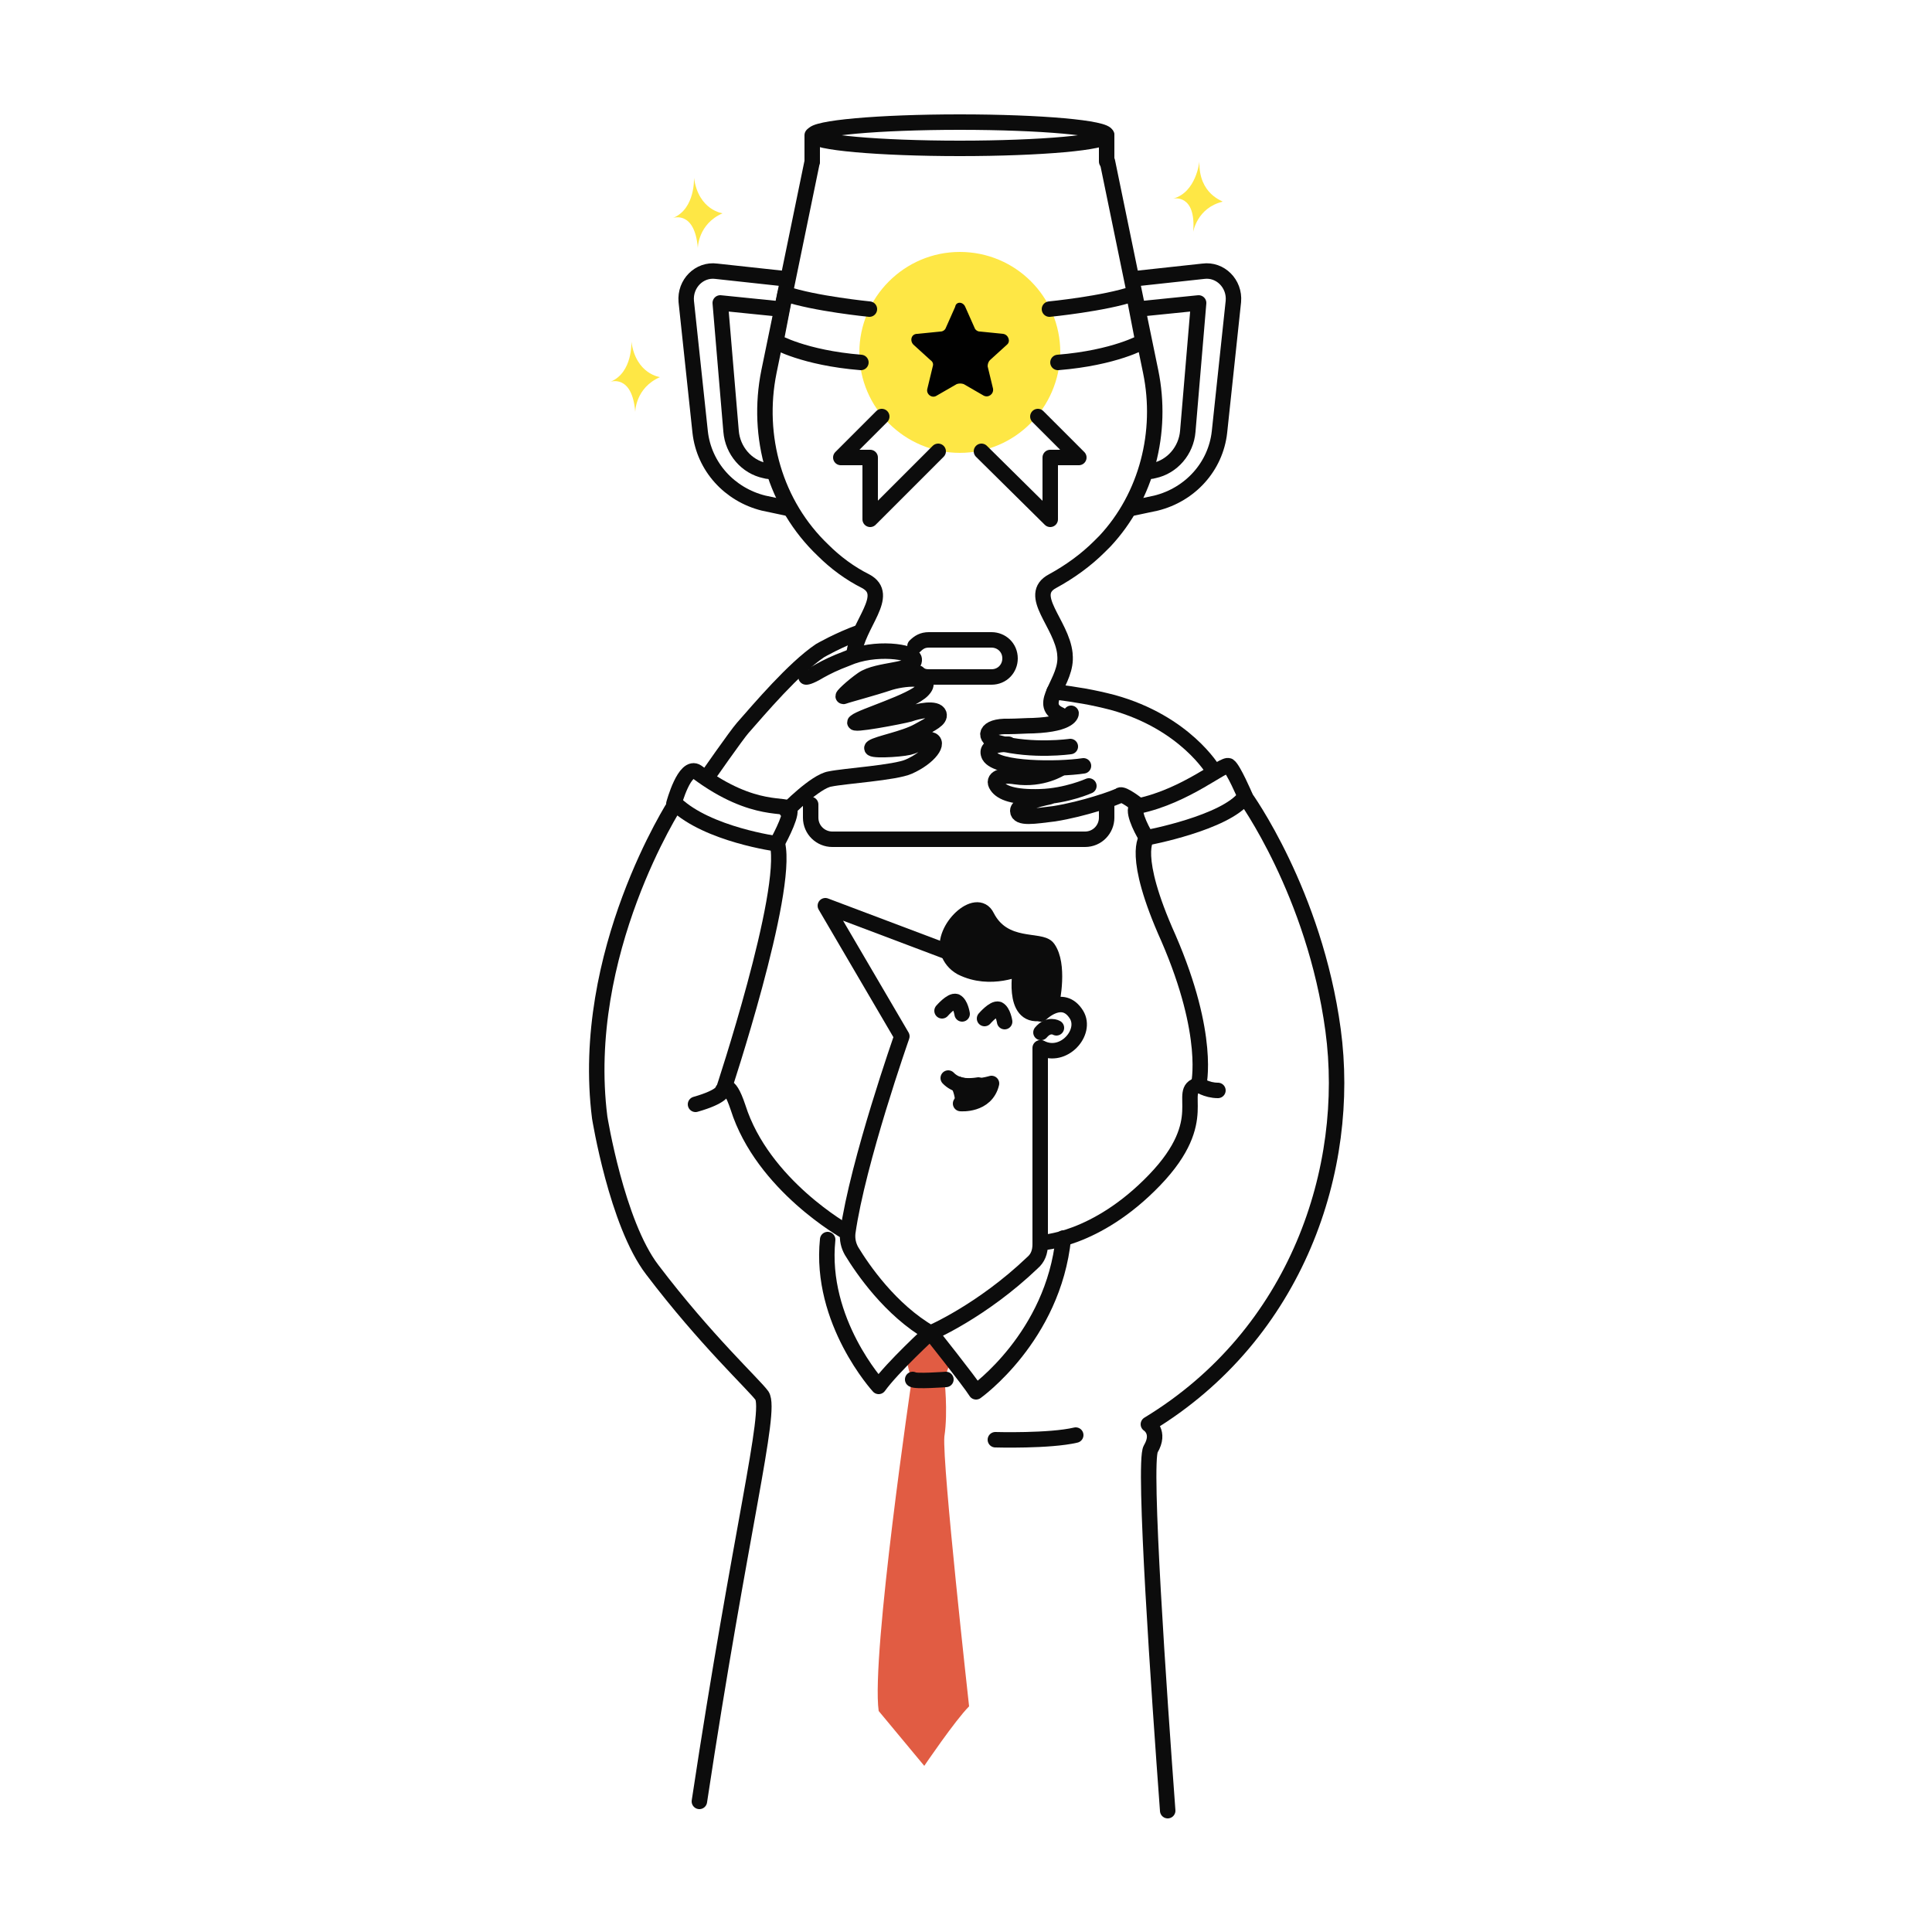 <?xml version="1.0" encoding="utf-8"?>
<!-- Generator: Adobe Illustrator 27.0.1, SVG Export Plug-In . SVG Version: 6.00 Build 0)  -->
<svg version="1.1" id="Layer_1" xmlns="http://www.w3.org/2000/svg" xmlns:xlink="http://www.w3.org/1999/xlink" x="0px" y="0px"
	 viewBox="0 0 250 250" style="enable-background:new 0 0 250 250;" xml:space="preserve">
<style type="text/css">
	.st0{fill:#E9EFF4;}
	.st1{fill:none;stroke:#0C0C0C;stroke-width:2;stroke-linecap:round;stroke-linejoin:round;stroke-miterlimit:10;}
	.st2{fill:#0C0C0C;stroke:#0C0C0C;stroke-width:2;stroke-linecap:round;stroke-linejoin:round;stroke-miterlimit:10;}
	.st3{fill:#0C0C0C;}
	.st4{fill:#E15C43;stroke:#EF4962;stroke-width:2;stroke-linecap:round;stroke-linejoin:round;stroke-miterlimit:10;}
	.st5{fill:#FEE745;stroke:#FEE745;stroke-width:2;stroke-linecap:round;stroke-linejoin:round;stroke-miterlimit:10;}
	.st6{fill:none;stroke:#0C0C0C;stroke-width:2;stroke-linecap:round;stroke-linejoin:round;stroke-miterlimit:10;}
	.st7{fill:none;stroke:#0C0C0C;stroke-width:2;stroke-linecap:round;stroke-linejoin:round;stroke-miterlimit:10;}
	.st8{fill:none;stroke:#0C0C0C;stroke-width:2;stroke-linecap:round;stroke-linejoin:round;stroke-miterlimit:10;}
	.st9{fill:none;}
	.st10{fill:#E15C43;}
	.st11{fill:#FEE745;}
	.st12{fill:none;stroke:#E15C43;stroke-miterlimit:10;}
	.st13{fill:none;stroke:#FEE745;stroke-width:2;stroke-linecap:round;stroke-linejoin:round;stroke-miterlimit:10;}
	.st14{fill:none;stroke:#0C0C0C;stroke-width:2;stroke-linecap:round;stroke-linejoin:round;stroke-miterlimit:10;}
	.st15{fill:#FFFFFF;stroke:#0C0C0C;stroke-width:2;stroke-linecap:round;stroke-linejoin:round;stroke-miterlimit:10;}
	.st16{fill:#DAE7F1;}
	.st17{fill:none;stroke:#0C0C0C;stroke-width:2;stroke-linecap:round;stroke-linejoin:round;stroke-miterlimit:10;}
	.st18{fill:#010101;}
	.st19{fill:#E15C42;stroke:#E15C42;stroke-width:2;stroke-linecap:round;stroke-linejoin:round;stroke-miterlimit:10;}
	.st20{fill:#FFFFFF;}
	.st21{fill:none;stroke:#0C0C0C;stroke-width:2.43;stroke-linecap:round;stroke-linejoin:round;}
	.st22{fill:#0C0C0C;stroke:#0C0C0C;stroke-width:2.43;stroke-linecap:round;stroke-linejoin:round;}
	.st23{fill:none;stroke:#0C0C0C;stroke-width:2.56;stroke-linecap:round;stroke-linejoin:round;}
	.st24{fill:#0C0C0C;stroke:#0C0C0C;stroke-width:2.56;stroke-linecap:round;stroke-linejoin:round;}
	.st25{fill:none;stroke:#0C0C0C;stroke-width:2.42;stroke-linecap:round;stroke-linejoin:round;}
	.st26{fill:#0C0C0C;stroke:#0C0C0C;stroke-width:2.42;stroke-linecap:round;stroke-linejoin:round;}
	.st27{fill:none;stroke:#0C0C0C;stroke-width:2;stroke-linecap:round;stroke-linejoin:round;}
	.st28{fill:#0C0C0C;stroke:#0C0C0C;stroke-width:2;stroke-linecap:round;stroke-linejoin:round;}
	.st29{fill:none;stroke:#0C0C0C;stroke-width:1.992;stroke-linecap:round;stroke-linejoin:round;stroke-miterlimit:3.985;}
	.st30{fill:none;stroke:#0C0C0C;stroke-width:3.89;stroke-linecap:round;stroke-linejoin:round;}
	.st31{fill:#FEE745;stroke:#FEE745;stroke-width:2.26;stroke-linecap:round;stroke-linejoin:round;}
	.st32{fill:none;stroke:#0C0C0C;stroke-width:2.26;stroke-linecap:round;stroke-linejoin:round;}
	.st33{fill:#0D0D0D;stroke:#0C0C0C;stroke-width:2;stroke-linecap:round;stroke-linejoin:round;stroke-miterlimit:10;}
	.st34{fill:none;stroke:#E15C41;stroke-width:2;stroke-miterlimit:10;}
	.st35{fill:none;stroke:#E15C41;stroke-width:2;stroke-linecap:round;stroke-linejoin:round;stroke-miterlimit:10;}
	.st36{fill:#231F20;}
	.st37{fill:#E15C42;}
	.st38{fill:none;stroke:#FEE745;stroke-width:2;stroke-miterlimit:10;}
	.st39{fill:none;stroke:#231F20;stroke-width:2;stroke-miterlimit:10;}
	.st40{fill:none;stroke:#231F20;stroke-width:2;stroke-linecap:round;stroke-miterlimit:10;}
	.st41{fill:#E15C43;stroke:#E15C43;stroke-width:2;stroke-linecap:round;stroke-linejoin:round;stroke-miterlimit:10;}
	.st42{fill:#FFFFFF;stroke:#0C0C0C;stroke-width:2;stroke-miterlimit:10;}
	.st43{fill:#FEE745;stroke:#0C0C0C;stroke-width:2;stroke-miterlimit:10;}
	.st44{fill:#0C0C0C;stroke:#0C0C0C;stroke-width:2;stroke-miterlimit:10;}
	.st45{fill:#E15C43;stroke:#0C0C0C;stroke-width:2;stroke-miterlimit:10;}
	.st46{fill:#231F20;stroke:#231F20;stroke-width:2;stroke-miterlimit:10;}
	.st47{fill:none;stroke:#0C0C0C;stroke-width:2;stroke-miterlimit:10;}
	.st48{stroke:#231F20;stroke-width:2;stroke-miterlimit:10;}
	.st49{fill:#FFFFFF;stroke:#231F20;stroke-width:2;stroke-miterlimit:10;}
	.st50{fill:#FFFFFF;stroke:#231F20;stroke-width:2;stroke-linecap:round;stroke-miterlimit:10;}
	.st51{fill:#FFFFFF;stroke:#0C0C0C;stroke-width:2;stroke-linecap:round;stroke-miterlimit:10;}
	.st52{fill:none;stroke:#0C0C0C;stroke-width:2;stroke-linecap:round;stroke-miterlimit:10;}
	.st53{fill:none;stroke:#E15C43;stroke-width:2;stroke-linecap:round;stroke-linejoin:round;stroke-miterlimit:10;}
	.st54{fill:none;stroke:#E15C43;stroke-width:2;stroke-linecap:round;stroke-linejoin:round;}
</style>
<g>
	<path class="st10" d="M125.4,220.8c-1.8,1.8-5.8,7.7-5.8,7.7l-5.9-7.1c-1-7.2,4.3-43,4.3-43c-0.3-0.3-0.8-3-0.8-3
		c1.6-1.6,3.1-3,3.1-3s1.4,1.7,2.8,3.5l0,0l-0.9,2.5c0,0,0.5,4.2,0,7.5C121.9,189.4,125.4,220.8,125.4,220.8z"/>
	<ellipse class="st1" cx="124.2" cy="17.5" rx="19" ry="1.7"/>
	<path class="st1" d="M105.1,20.9l-5.6,27.2c-1.7,8.4,0.8,17.2,7,23.1c1.6,1.6,3.5,3,5.5,4c3.4,1.8-1.1,5.6-1.5,9.5v0.1 M137.2,92.5
		c-3.2-1.4,1-4.3,0.6-7.8v-0.1c-0.4-3.9-5-7.6-1.6-9.4c2.2-1.2,4.3-2.7,6.1-4.5c0.3-0.3,0.5-0.5,0.7-0.7c5.4-5.8,7.5-14.1,5.9-21.9
		l-5.6-27.2"/>
	<line class="st1" x1="143.2" y1="20.9" x2="143.2" y2="17.5"/>
	<path class="st1" d="M143.2,104.4v1.4c0,1.5-1.2,2.8-2.8,2.8h-32.7c-1.5,0-2.8-1.2-2.8-2.8v-1.7"/>
	<line class="st1" x1="105.1" y1="20.9" x2="105.1" y2="17.5"/>
	<path class="st11" d="M124.2,58.6c-7.1,0-13-5.8-13-13c0-7.1,5.8-13,13-13s13,5.8,13,13C137.1,52.8,131.3,58.6,124.2,58.6z"/>
	<path class="st18" d="M124.9,39.7l1.2,2.7c0.1,0.3,0.4,0.5,0.7,0.5l3,0.3c0.7,0.1,1,1,0.5,1.4l-2.2,2c-0.2,0.2-0.3,0.5-0.3,0.8
		l0.7,2.9c0.1,0.7-0.6,1.2-1.2,0.9l-2.6-1.5c-0.3-0.1-0.6-0.1-0.9,0l-2.6,1.5c-0.6,0.4-1.4-0.2-1.2-0.9l0.7-2.9
		c0.1-0.3,0-0.6-0.3-0.8l-2.2-2c-0.5-0.5-0.3-1.4,0.5-1.4l3-0.3c0.3,0,0.6-0.2,0.7-0.5l1.2-2.7C123.7,39,124.6,39,124.9,39.7z"/>
	<g>
		<g>
			<path class="st1" d="M146.5,36.1l9.2-1c2.2-0.3,4.1,1.6,3.9,3.9l-1.8,16.9c-0.5,4.5-3.8,8.1-8.2,9.2l-3.3,0.7"/>
			<path class="st1" d="M147.2,40l7.9-0.8l-1.4,16.6c-0.2,2.5-2,4.6-4.4,5.1c-0.3,0.1-0.7,0.1-1,0.1"/>
		</g>
		<g>
			<path class="st1" d="M101.9,36.1l-9.2-1c-2.2-0.3-4.1,1.6-3.9,3.9l1.8,16.9c0.5,4.5,3.8,8.1,8.2,9.2l3.3,0.7"/>
			<path class="st1" d="M101.1,40l-7.9-0.8l1.4,16.6c0.2,2.5,2,4.6,4.4,5.1c0.3,0.1,0.7,0.1,1,0.1"/>
		</g>
	</g>
	<path class="st1" d="M122.7,123.2l-15.9-6l9.9,16.9c0,0-5.7,16.2-7,25.4c-0.1,0.9,0.1,1.7,0.5,2.4c1.4,2.3,5,7.6,10.2,10.6
		c0,0,6.6-2.8,13.2-9.1c0.7-0.6,1-1.4,1-2.4v-25.4"/>
	<path class="st1" d="M109.5,159.4c0,0-10.8-6-14-16.1c-1.3-3.9-1.9-2.2-1.9-2.2s8.5-25.6,7-31.9c0,0-9-1.2-13.2-5.2
		c0,0-12.5,19.3-9.8,40.6c0,0,2.2,13.7,6.8,19.7c6.9,9.1,13.2,14.9,14.2,16.3c1.3,2-2.8,17.4-8.1,52.5"/>
	<path class="st1" d="M93.5,141.1c0,0,0,0.8-3.5,1.8"/>
	<path class="st1" d="M134.7,160.8c0,0,7.1-0.2,14.7-8.1c7.6-7.9,2.7-11.6,5.7-12.3c0,0,1.6-6.3-3.9-19c-4.9-10.9-2.8-13-2.8-13
		s10.2-1.9,12.7-5.3c0,0,9,12.4,11.4,30.2c2.4,17.8-4.6,39.3-23.9,51c0,0,1.6,1,0.3,3.2c-1,1.7,1.1,31.9,2.2,46.8"/>
	<path class="st1" d="M134.7,135.6c2.9,1.5,6-2,4.6-4.3c-1.8-2.9-4.6-0.1-4.6-0.1"/>
	<path class="st1" d="M136.7,133c0,0-1-0.6-2,0.6"/>
	<path class="st2" d="M136,130.2c-0.8,0.4-1.3,0.9-1.3,0.9c-3.9,0.7-2.6-5.9-2.6-5.9s-3.9,1.9-7.7,0c-0.9-0.5-1.4-1.2-1.7-2
		c-0.9-3,3.7-7.3,5-4.6c2.2,4.3,7,2.8,7.9,4.1C137.1,124.8,136.2,129.4,136,130.2z"/>
	<path class="st1" d="M155,140.3c0,0,1.1,0.8,2.6,0.8"/>
	<path class="st1" d="M107.1,160.4c-1.1,10.6,6.6,19,6.6,19c1.8-2.5,6.7-7,6.7-7s5.1,6.4,5.9,7.7c0,0,10-7.1,11.3-19.9"/>
	<path class="st1" d="M118.1,178.5c0.3,0.3,4.3,0,4.3,0"/>
	<path class="st1" d="M128.8,186.3c0,0,7,0.2,10.4-0.6"/>
	<path class="st1" d="M161.1,103c0,0-1.5-3.5-2.1-3.9c-0.6-0.4-5.5,3.9-11.7,5.2c-1,0.2,0.3,2.9,1,4"/>
	<path class="st1" d="M87.2,104c0,0,1.4-5.2,3-4.1c7.5,5.6,11.8,3.9,12,4.9c0.2,1-1.7,4.4-1.7,4.4"/>
	<path class="st1" d="M124.3,142.8c0,0,3.3,0.3,4-2.6c0,0-3.8,1.2-5.6-0.7"/>
	<path class="st1" d="M124.6,142.8c0,0,0-1.5,2-2.4c0,0-1.6,0.3-2.6-0.1C124,140.3,124.6,141.3,124.6,142.8z"/>
	<path class="st11" d="M81.7,44.2c0,0,0.2,4-2.7,5.2c0,0,2.8-1,3.2,3.9c0,0,0-3.1,3.2-4.5C85.5,48.8,82.3,48.5,81.7,44.2z"/>
	<path class="st11" d="M89.8,23c0,0,0.2,4-2.7,5.2c0,0,2.8-1,3.2,3.9c0,0,0-3.1,3.2-4.5C93.6,27.6,90.4,27.3,89.8,23z"/>
	<path class="st11" d="M155.2,20.9c0,0-0.4,4-3.4,4.8c0,0,3-0.7,2.6,4.3c0,0,0.5-3.1,3.8-3.9C158.3,26,155.1,25.2,155.2,20.9z"/>
	<path class="st1" d="M138.6,92.3c0,0,0.1,1.4-4.9,1.6c-0.8,0-2.2,0.1-3.2,0.1c-3.1-0.1-3.4,1.5-1.4,2.1c4.6,1.2,9.4,0.5,9.4,0.5"/>
	<path class="st1" d="M130.5,96.3c0,0-3.3-0.1-2.5,1.5c1,1.8,8.9,1.8,12.2,1.3"/>
	<path class="st1" d="M137.3,99.4c0,0-2.4,1.6-5.9,1.1c-1.8-0.3-3.1,0.2-2.4,1.2c0.6,0.9,2.2,1.5,5.6,1.4c3.4-0.1,6.3-1.4,6.3-1.4"
		/>
	<path class="st1" d="M135.8,103.1c0,0-4.1,0.8-4.1,1.8c0,1.1,2.2,0.7,4.7,0.4c3.8-0.6,8.1-2.1,8.5-2.4c0.4-0.3,2.4,1.3,2.4,1.3"/>
	<path class="st1" d="M136.4,89.5c3,0.4,4.9,0.7,7.6,1.4c9.4,2.6,13,8.8,13,8.8"/>
	<polyline class="st1" points="114.1,53.9 108.8,59.2 112.6,59.2 112.6,67.2 121.4,58.4 	"/>
	<polyline class="st1" points="134.3,53.9 139.6,59.2 135.9,59.2 135.9,67.2 127,58.4 	"/>
	<path class="st1" d="M112.5,40c0,0-7.1-0.7-10.9-2l-1.2,6.2c0,0,3.6,2.1,11,2.7"/>
	<path class="st1" d="M135.8,40c0,0,7.1-0.7,10.9-2l1.2,6.2c0,0-3.6,2.1-11,2.7"/>
	<path class="st1" d="M118.4,83.6c0.5-0.5,1-0.8,1.8-0.8h8.1c1.3,0,2.4,1,2.4,2.4l0,0c0,1.3-1,2.4-2.4,2.4h-8.1
		c-0.5,0-1-0.1-1.4-0.5"/>
	<path class="st1" d="M121.9,130.8c0,0,1.2-1.4,1.8-1.2c0.6,0.3,0.8,1.6,0.8,1.6"/>
	<path class="st1" d="M127.4,131.8c0,0,1.2-1.4,1.8-1.2c0.6,0.3,0.8,1.6,0.8,1.6"/>
	<path class="st1" d="M91.4,100.7c0,0,3.9-5.6,4.7-6.5c2.2-2.5,6.6-7.7,10-10c0,0,2.4-1.4,5.2-2.4"/>
	<path class="st1" d="M104.3,87.6c0,0,0.3,0.1,1.8-0.8c0.9-0.5,1.9-1,3.5-1.6c3.6-1.6,8.6-0.9,8.7,0.1c0.2,1.6-4.7,1.2-6.7,2.6
		c-1.3,0.9-2.9,2.4-2.4,2.2c0.5-0.2,3.6-1,6-1.8c2.4-0.7,5.8-0.7,4.2,1c-1.4,1.5-7.9,3.4-8.7,4.1c-0.9,0.6,5.9-0.7,7-1
		c1.1-0.4,3.5-0.9,3.8,0c0.2,0.7-0.9,1.2-2.7,2.2s-5.2,1.6-5.9,2.1c-0.7,0.5,3.4,0.3,4.7,0c1.3-0.3,2.2-1.2,2.8-1
		c1.3,0.3-0.1,2.3-2.8,3.5c-1.8,0.8-8.3,1.2-10.2,1.6c-1.9,0.3-5.6,4.1-5.6,4.1"/>
</g>
</svg>
